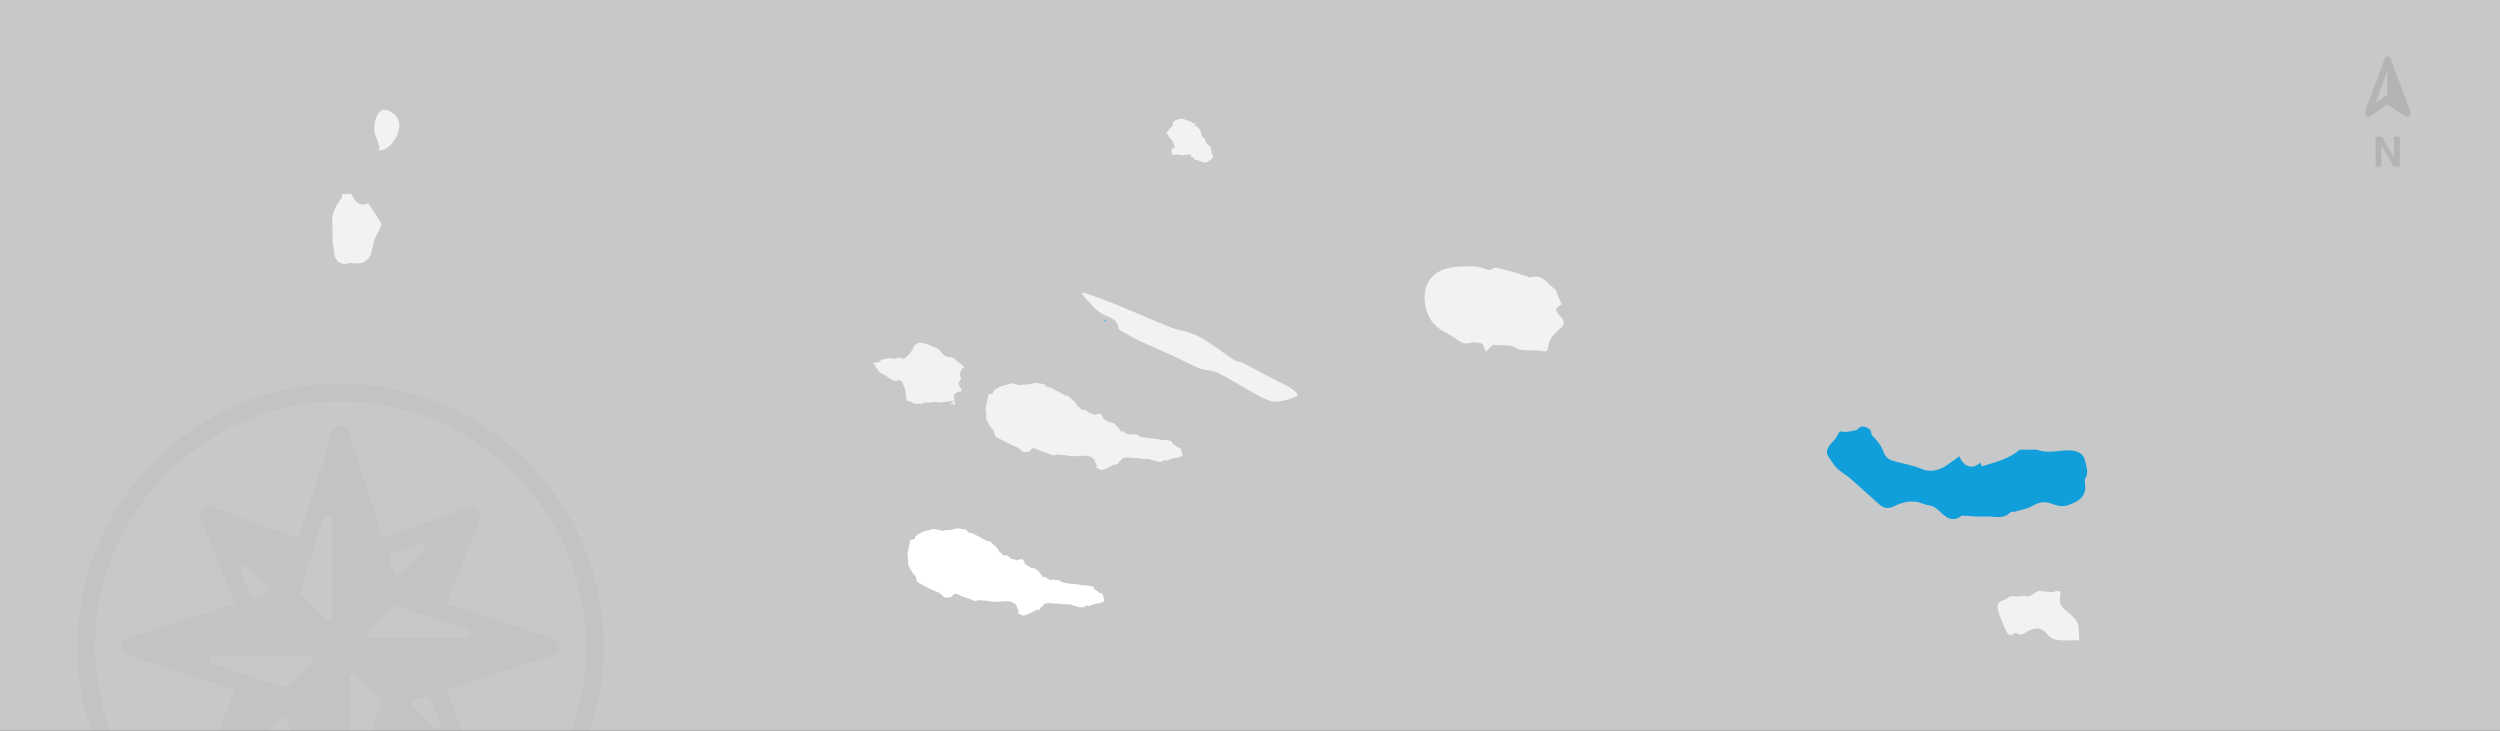 <?xml version="1.0" encoding="utf-8"?>
<!-- Generator: Adobe Illustrator 16.0.0, SVG Export Plug-In . SVG Version: 6.00 Build 0)  -->
<!DOCTYPE svg PUBLIC "-//W3C//DTD SVG 1.1//EN" "http://www.w3.org/Graphics/SVG/1.1/DTD/svg11.dtd">
<svg version="1.1" id="Layer_1" xmlns="http://www.w3.org/2000/svg" xmlns:xlink="http://www.w3.org/1999/xlink" x="0px" y="0px"
	 width="1300px" height="380px" viewBox="0 0 1300 380" enable-background="new 0 0 1300 380" xml:space="preserve">
<rect x="0" y="0" width="1300" height="380" fill="#333333" stroke="none"/>
<g>
	<rect x="-2724" y="-516" fill="#C7C8C9" width="1300" height="380"/>
	<g opacity="0.1">
		<path fill="#010101" d="M-1488.693-444.871h3.399l6.155,10.814v-10.814h3.021v15.51h-3.239l-6.316-11.004v11.004h-3.02V-444.871z"
			/>
	</g>
	<g opacity="0.1">
		<path fill="#010101" d="M-1470.73-458.381l-10.164-27.104c-0.418-1.116-1.438-1.567-2.274-1.009
			c-0.326,0.219-0.593,0.572-0.755,1.009l-10.164,27.104c-0.416,1.118-0.072,2.473,0.767,3.024c0.481,0.317,1.045,0.312,1.523-0.013
			l9.123-6.253l9.688,6.282c0.842,0.548,1.855,0.084,2.266-1.036c0.232-0.633,0.229-1.376-0.006-2.005L-1470.73-458.381
			L-1470.73-458.381z M-1488.74-462.522l6.255-16.71l-0.176,12.825h-0.031c-0.269-0.001-0.534,0.084-0.773,0.249L-1488.74-462.522z"
			/>
	</g>
	<path fill="#F3F2F3" d="M-2170.383-310.289c-0.156-0.572-0.267-0.658-0.861-0.751c-0.264-0.042-0.586-0.046-0.77-0.2
		c-0.821-0.691-1.728-1.208-2.727-1.608c-0.665-0.268-1.258-0.713-1.909-1.029c-0.557-0.272-1.15-0.669-1.728-0.669
		c-1.14,0.002-1.847-0.464-2.34-1.431c-0.074-0.143-0.305-0.257-0.482-0.286c-0.914-0.166-1.845-0.248-2.75-0.457
		c-1.091-0.254-2.112-0.242-3.194,0.139c-0.925,0.328-1.935,0.418-2.914,0.58c-0.344,0.056-0.794,0.146-1.041-0.016
		c-0.483-0.316-0.761-0.018-1.135,0.141c-0.333,0.144-0.737,0.322-1.064,0.259c-1.125-0.224-2.224-0.579-3.344-0.825
		c-0.799-0.172-1.605-0.482-2.42,0.08c-0.333,0.229-0.796,0.287-1.209,0.381c-0.738,0.174-1.521,0.219-2.215,0.492
		c-1.132,0.442-2.245,0.963-3.294,1.574c-0.834,0.485-1.754,0.988-1.845,2.158c-0.009,0.122-0.105,0.311-0.198,0.338
		c-0.665,0.195-1.338,0.352-2.159,0.561c-0.149,0.705-0.348,1.625-0.542,2.544c-0.125,0.593-0.258,1.187-0.371,1.784
		c-0.204,1.081-0.559,2.161-0.551,3.243c0.008,1.278,0.485,2.511,0.257,3.858c-0.177,1.044,0.318,2.076,0.87,3.004
		c0.203,0.344,0.384,0.701,0.591,1.04c0.394,0.646,0.763,1.312,1.21,1.919c0.351,0.479,0.91,0.832,1.181,1.343
		c0.288,0.54,0.307,1.216,0.508,1.809c0.163,0.477,0.305,1.081,0.665,1.351c0.789,0.58,1.703,0.997,2.577,1.457
		c1.333,0.708,2.669,1.406,4.018,2.079c0.868,0.433,1.738,0.878,2.649,1.196c1.489,0.52,2.786,1.271,3.828,2.485
		c0.302,0.349,0.796,0.657,1.244,0.726c0.662,0.105,1.36-0.01,2.043-0.045c0.977-0.047,1.693-0.438,2.169-1.363
		c0.152-0.294,0.768-0.562,1.113-0.503c0.768,0.128,1.512,0.448,2.247,0.736c0.965,0.382,1.896,0.872,2.876,1.207
		c1.452,0.495,2.955,0.821,4.296,1.632c0.329,0.199,0.89,0.217,1.268,0.091c0.884-0.296,1.757-0.392,2.671-0.271
		c0.428,0.054,0.861,0.118,1.292,0.114c1.312-0.008,2.567,0.178,3.863,0.486c1.396,0.332,2.923,0.138,4.392,0.105
		c1.225-0.025,2.451-0.249,3.67-0.197c0.981,0.043,1.996-0.033,2.945,0.537c0.935,0.566,1.984,0.908,2.313,2.134
		c0.149,0.552,0.392,1.098,0.688,1.589c0.419,0.691,0.451,1.316-0.059,1.902c0.567,0.782,1.927,0.242,2.155,1.352
		c0.3-0.057,0.556-0.107,0.813-0.145c0.223-0.031,0.469,0.013,0.671-0.064c0.928-0.352,1.854-0.716,2.764-1.111
		c1.374-0.594,2.481-1.805,4.166-1.686c0.487,0.034,0.887-0.301,1.074-0.805c0.346-0.934,1.646-1.065,1.814-2.155
		c0.008-0.053,0.154-0.083,0.236-0.12c1.307-0.622,2.678-0.532,4.056-0.371c0.688,0.08,1.375,0.182,2.062,0.215
		c0.443,0.021,0.898-0.145,1.334-0.095c0.712,0.081,1.408,0.31,2.118,0.399c1.688,0.213,3.429-0.274,5.087,0.442
		c0.62,0.269,1.312,0.355,1.963,0.56c0.95,0.301,1.861,0.752,2.913,0.552c0.337-0.062,0.693-0.01,1.216-0.01
		c0.023-0.025,0.18-0.192,0.322-0.366c0.615-0.738,0.77-0.756,1.641-0.313c0.191,0.097,0.498,0.145,0.679,0.058
		c0.84-0.395,1.663-0.826,2.599-0.959c0.045-0.004,0.082-0.043,0.125-0.053c0.303-0.096,0.603-0.222,0.91-0.272
		c0.625-0.103,1.281-0.075,1.875-0.261c0.743-0.231,1.436-0.623,2.345-1.033c-0.11-0.541-0.257-1.299-0.415-2.053
		c-0.047-0.215-0.147-0.417-0.182-0.631c-0.115-0.727-0.752-1.547-1.344-1.521c-0.691,0.031-1.002-0.414-1.396-0.815
		c-0.158-0.163-0.369-0.347-0.575-0.374c-0.523-0.072-1.478-0.905-1.476-1.422c0.003-0.531-0.321-0.789-0.739-0.819
		c-1.41-0.092-2.697-0.728-4.213-0.538c-1.297,0.162-2.676-0.428-4.03-0.602c-0.996-0.129-2.01-0.129-3.015-0.189
		c-0.189-0.011-0.455,0.031-0.559-0.074c-0.492-0.506-1.088-0.236-1.642-0.276c-0.209-0.015-0.422-0.032-0.621-0.083
		c-0.512-0.133-1.018-0.384-1.529-0.396c-0.491-0.012-0.728-0.191-0.966-0.566c-0.126-0.196-0.381-0.405-0.599-0.432
		c-1.16-0.141-2.332-0.229-3.498-0.326c-0.127-0.014-0.273-0.023-0.388,0.021c-0.647,0.264-1.213,0.203-1.735-0.305
		c-0.178-0.176-0.451-0.25-0.685-0.365c-0.195-0.097-0.512-0.137-0.57-0.283c-0.297-0.72-0.723-0.822-1.348-0.416
		c-0.099,0.062-0.259,0.03-0.42,0.043c-0.188-0.279-0.369-0.558-0.563-0.829c-0.475-0.662-0.91-1.354-1.443-1.961
		c-0.426-0.485-1.041-0.807-1.451-1.298c-0.607-0.73-1.466-0.49-2.2-0.716c-0.249-0.077-0.588-0.046-0.745-0.204
		c-0.575-0.577-1.241-0.936-1.991-1.252c-0.491-0.207-1.083-0.77-1.158-1.246c-0.133-0.844-0.578-1.359-1.187-1.777
		c-0.233-0.158-0.664-0.119-0.98-0.051c-0.605,0.128-1.183,0.414-1.792,0.488c-0.311,0.039-0.656-0.252-0.997-0.363
		c-0.28-0.094-0.569-0.16-0.861-0.211c-0.31-0.053-0.696,0.027-0.925-0.131c-0.695-0.477-1.321-1.053-1.995-1.561
		c-0.188-0.141-0.514-0.319-0.672-0.246c-0.637,0.286-1.192-0.035-1.75-0.187c-0.231-0.063-0.372-0.452-0.562-0.686
		c-0.134-0.166-0.253-0.37-0.43-0.473c-0.282-0.162-0.604-0.253-0.911-0.376c-0.127-0.514-0.347-0.965-0.646-1.354
		c-0.423-0.549-0.878-1.078-1.366-1.569c-0.553-0.55-1.178-1.028-1.744-1.565c-0.706-0.668-1.34-1.451-2.492-1.157
		C-2170.066-310.221-2170.235-310.275-2170.383-310.289z"/>
	<path fill="#F3F2F3" d="M-2268.709-324.974c0.335,0.288,0.708,0.47,0.855,0.765c0.7,1.402,1.865,2.253,3.224,2.911
		c0.481,0.233,0.962,0.482,1.408,0.775c0.953,0.631,1.882,1.294,2.824,1.941c0.598,0.412,1.224,0.713,1.991,0.595
		c0.121-0.018,0.271,0.151,0.414,0.238c1.047-0.951,2.788-0.549,3.357,0.914c0.781,2.015,1.844,3.969,1.638,6.262
		c-0.047,0.523,0.146,1.07,0.259,1.599c0.106,0.495,0.252,0.983,0.395,1.521c0.826-0.034,1.722,0.156,2.575,0.676
		c0.57,0.349,1.224,0.66,1.875,0.755c0.875,0.125,1.785,0.069,2.674,0.009c0.462-0.032,0.915-0.231,1.368-0.37
		c0.101-0.031,0.18-0.177,0.277-0.184c1.063-0.07,2.129-0.16,3.194-0.176c0.782-0.009,1.556,0.09,2.29-0.314
		c0.176-0.097,0.47,0,0.705,0.033c0.658,0.099,1.315,0.292,1.973,0.293c0.757,0.002,1.513-0.214,2.271-0.238
		c0.714-0.027,1.443,0.162,2.06-0.391c0.076-0.07,0.276-0.057,0.396-0.016c0.661,0.232,1.237,0.062,1.807-0.297
		c0.13-0.083,0.368,0.008,0.557,0.018c-0.09,0.199-0.14,0.434-0.279,0.587c-0.19,0.212-0.491,0.327-0.667,0.546
		c-0.395,0.498-0.34,0.613,0.181,0.773c0.124-0.194,0.235-0.365,0.347-0.538c0.15,0.14,0.322,0.259,0.444,0.421
		c0.141,0.188,0.237,0.406,0.354,0.617c0.875-0.637,0.885-1.131,0.124-1.709c-0.105-0.082-0.146-0.359-0.103-0.514
		c0.081-0.305,0.244-0.584,0.373-0.875c-0.08,0.015-0.157,0.028-0.237,0.043c-0.086-0.116-0.25-0.232-0.249-0.347
		c0.019-0.631,0.049-1.269,0.141-1.896c0.032-0.217,0.208-0.463,0.391-0.601c0.812-0.616,1.546-1.433,2.736-1.193
		c0.08,0.018,0.177-0.036,0.263-0.067c0.646-0.211,0.82-0.731,0.435-1.299c-0.367-0.541-0.808-1.047-1.079-1.631
		c-0.208-0.447,0.065-1.061-0.414-1.473c-0.053-0.047-0.013-0.283,0.056-0.375c0.325-0.443,0.7-0.85,1.006-1.303
		c0.15-0.223,0.312-0.554,0.252-0.78c-0.15-0.571-0.444-1.107-0.641-1.671c-0.066-0.19-0.071-0.445-0.003-0.634
		c0.238-0.644,0.664-1.249,0.752-1.903c0.115-0.842,0.48-1.166,1.456-1.059c-0.152-0.448-0.171-0.882-0.398-1.102
		c-0.509-0.493-1.125-0.879-1.691-1.314c-0.511-0.395-1.081-0.738-1.508-1.209c-0.858-0.947-1.735-1.836-3.071-2.032
		c-0.624-0.092-1.282-0.038-1.877-0.212c-0.651-0.191-1.325-0.475-1.846-0.895c-0.716-0.576-1.298-1.318-1.936-1.99
		c-0.325-0.338-0.646-0.681-0.969-1.02c0.032-0.02,0.062-0.037,0.094-0.059c-0.479-0.236-0.959-0.476-1.438-0.715
		c-0.157-0.077-0.309-0.169-0.472-0.23c-0.472-0.18-1.018-0.25-1.412-0.537c-0.841-0.611-1.759-0.961-2.764-1.154
		c-0.438-0.082-0.938-0.111-1.28-0.35c-0.876-0.605-1.895-0.283-2.814-0.549c-0.122-0.033-0.317,0.133-0.459,0.232
		c-0.496,0.347-0.974,0.716-1.476,1.053c-0.559,0.373-1.049,0.751-1.106,1.518c-0.027,0.365-0.199,0.764-0.422,1.057
		c-1.105,1.451-2.131,2.979-3.626,4.092c-0.832,0.619-1.303,0.613-2.181,0.237c-0.671-0.29-1.497-0.607-2.177-0.092
		c-0.65,0.495-1.244,0.521-1.989,0.329c-0.646-0.166-1.342-0.204-2.013-0.188c-0.741,0.016-1.493,0.096-2.214,0.264
		c-0.869,0.201-1.799,0.246-2.461,1.059c-0.336,0.412-0.812,0.898-1.52,0.627c-0.07-0.026-0.233,0.025-0.268,0.088
		c-0.291,0.529-0.611,0.494-1.027,0.129c-0.124-0.109-0.471-0.174-0.537-0.1c-0.14,0.16-0.209,0.418-0.217,0.641
		c-0.008,0.182,0.111,0.367,0.172,0.547C-2268.669-326.299-2268.64-326.244-2268.709-324.974z"/>
	<path fill="#F3F2F3" d="M-2099.93-432.406c0.188,0.143,0.354,0.326,0.562,0.414c0.443,0.188,0.908,0.332,1.367,0.481
		c0.164,0.056,0.348,0.141,0.506,0.111c0.514-0.091,1.021-0.214,1.522-0.357c0.159-0.046,0.405-0.179,0.415-0.29
		c0.061-0.68,0.492-0.561,0.961-0.573c0.255-0.006,0.736-0.36,0.713-0.476c-0.135-0.664,0.215-0.824,0.756-0.84
		c-0.022-0.327-0.121-0.628-0.049-0.881c0.122-0.411,0-0.553-0.382-0.689c-0.199-0.072-0.495-0.435-0.451-0.543
		c0.26-0.624-0.106-1.184-0.097-1.77c0.022-1.506-0.721-2.464-1.996-3.207c-0.675-0.393-1.144-1.105-1.147-1.998
		c-0.004-0.928-0.417-1.316-1.273-1.252c-0.38-1.006-0.77-2.003-1.132-3.01c-0.106-0.294-0.098-0.631-0.225-0.907
		c-0.15-0.325-0.361-0.641-0.606-0.903c-0.42-0.445-0.853-0.895-1.345-1.249c-0.352-0.255-0.813-0.358-1.225-0.528
		c0.013-0.07,0.022-0.141,0.035-0.211c0.25-0.116,0.5-0.232,0.979-0.458c-0.506-0.199-0.93-0.532-1.2-0.435
		c-0.458,0.162-0.681-0.002-0.96-0.252c-0.339-0.303-0.682-0.609-1.041-0.888c-0.1-0.075-0.273-0.075-0.412-0.087
		c-0.363-0.031-0.812,0.086-1.075-0.088c-1.384-0.91-2.816-1.289-4.419-0.688c-1.035,0.387-2.247,0.459-2.877,1.562
		c-0.138,0.241-0.264,0.617-0.174,0.84c0.196,0.484,0.082,0.82-0.25,1.151c-0.34,0.334-0.736,0.631-1,1.019
		c-0.703,1.033-1.879,1.752-2.105,3.187c0.275-0.03,0.532-0.058,0.791-0.086c0.113,0.229,0.38,0.521,0.314,0.673
		c-0.242,0.57,0.195,0.741,0.469,1.051c0.621,0.707,1.359,1.368,1.77,2.188c0.544,1.086,0.818,2.305,1.22,3.498
		c-0.482,0-1.084,0-1.697,0c0,1.128,0,2.186,0,3.281c0.937,0,1.824-0.031,2.711,0.01c0.735,0.034,1.546-0.273,2.174,0.396
		c0.041,0.043,0.166,0.025,0.246,0.01c0.467-0.076,0.928-0.191,1.396-0.238c0.981-0.094,1.969-0.163,2.952-0.225
		c0.354-0.021,0.633,0.156,0.5,0.531c-0.244,0.679,0.137,0.744,0.646,0.844c0.519,0.1,1.023,0.243,1.076,0.973
		c0.018,0.23,0.586,0.66,0.667,0.61c0.63-0.384,1.039-0.044,1.526,0.276C-2100.596-432.299-2100.24-432.406-2099.93-432.406z"/>
	<path fill="#F3F2F3" d="M-1932.619-335.533c-0.06,0.072-0.119,0.144-0.182,0.216c0.211,0.271,0.419,0.538,0.733,0.941
		c0.08-0.267,0.229-0.524,0.165-0.601C-1932.096-335.199-1932.373-335.352-1932.619-335.533z"/>
	<path fill="#F3F2F3" d="M-2148.914-349.174c0.009-0.074,0.019-0.148,0.027-0.225c-0.227-0.055-0.537-0.222-0.657-0.135
		c-0.153,0.113-0.153,0.436-0.218,0.668c0.059,0.029,0.117,0.061,0.175,0.092C-2149.362-348.908-2149.137-349.041-2148.914-349.174z
		"/>
	<path fill="#F3F2F3" d="M-1705.111-278.762c-2.436,1.721-4.751,3.495-7.194,5.11c-3.722,2.464-8.525,3.173-11.967,1.677
		c-4.898-2.123-9.881-2.885-14.866-4.21c-2.222-0.583-4.412-1.861-5.453-4.825c-1.003-2.963-3.09-5.792-5.364-7.984
		c-1.979-1.924-0.139-2.857-2.604-4.307c-2.031-1.188-3.847-1.418-5.557,0.621c-0.524,0.631-6.414,1.482-6.921,1.303
		c-2.709-1.059-3.063,0.93-3.921,2.584c-0.533,1.025-1.493,1.82-2.282,2.705c-2.154,2.373-4.067,4.781-1.605,8.082
		c1.348,1.816,2.408,3.918,4.022,5.444c2.202,2.074,4.931,3.586,7.219,5.588c4.95,4.286,9.738,8.743,14.631,13.098
		c2.207,1.995,4.662,2.687,7.565,1.268c4.937-2.431,9.859-3.779,15.437-1.398c2.004,0.862,4.354,0.565,6.486,2.126
		c3.908,2.874,7.259,8.73,13.539,4.066c0.149-0.113,0.433-0.069,0.646-0.057c3.807,0.181,7.648,0.694,11.436,0.453
		c4.433-0.285,9.312,1.824,13.243-2.144c0.479-0.497,1.708-0.173,2.544-0.423c3.074-0.936,6.451-1.431,9.129-3.041
		c3.062-1.855,6.158-2.32,9.127-1.274c3.43,1.208,6.037,2.276,10.096,0.694c6.19-2.428,8.95-5.29,7.827-11.835
		c-0.083-0.507-0.136-1.213,0.146-1.597c2.135-3.051,0.662-6.071,0.048-9.147c-0.731-3.639-3.425-5.11-6.589-5.5
		c-6.055-0.753-12.228,1.94-18.277-0.396c-0.193-0.076-0.434-0.099-0.648-0.104c-2.721,0-5.43,0-8.496,0
		c-5.385,4.718-12.619,6.555-19.74,8.641c-0.377-0.75-0.662-1.316-0.965-1.935C-1697.896-271.619-1703.092-273.199-1705.111-278.762
		z"/>
	<path fill="#F3F2F3" d="M-1642.737-183.084c-0.382-3.451,0.104-7.069-1.311-9.655c-1.583-2.923-4.96-4.832-7.393-7.333
		c-0.739-0.746-1.167-1.938-1.399-3c-0.206-0.899,0.016-1.908,0.166-2.858c0.454-2.948-0.796-3.154-3.246-2.34
		c-1.209,0.394-2.701,0.021-4.046-0.059c-1.126-0.081-2.243-0.356-3.383-0.356c-2.936-0.032-4.678,4.479-8.265,2.229
		c-0.043-0.039-0.297,0.378-0.441,0.401c-0.949,0.11-1.895,0.222-2.838,0.223c-1.158,0.013-2.441-0.406-3.501-0.065
		c-1.531,0.506-2.806,1.85-4.352,2.245c-3.021,0.769-2.657,3.364-2.251,4.968c0.887,3.578,2.484,6.99,3.983,10.389
		c0.853,1.959,2.178,3.52,4.563,1.594c0.225-0.183,0.758-0.389,0.871-0.281c2.822,2.441,4.932-0.5,6.986-1.288
		c4.367-1.689,6.5-1.284,9.479,2.483c1.092,1.374,3.293,2.379,5.098,2.594C-1650.654-182.775-1647.212-183.084-1642.737-183.084z"/>
	<path fill="#FFFFFF" d="M-2211.028-234.602c0.149,0.012,0.317,0.068,0.462,0.031c1.153-0.293,1.787,0.49,2.492,1.155
		c0.566,0.54,1.19,1.018,1.744,1.567c0.489,0.489,0.943,1.021,1.366,1.57c0.3,0.388,0.521,0.838,0.647,1.353
		c0.308,0.124,0.63,0.216,0.912,0.377c0.176,0.101,0.295,0.306,0.429,0.474c0.19,0.233,0.33,0.621,0.562,0.682
		c0.558,0.152,1.114,0.475,1.75,0.188c0.159-0.072,0.483,0.107,0.673,0.248c0.674,0.508,1.299,1.084,1.994,1.561
		c0.229,0.156,0.614,0.076,0.925,0.129c0.292,0.053,0.582,0.119,0.861,0.211c0.34,0.114,0.686,0.403,0.998,0.365
		c0.606-0.075,1.187-0.361,1.792-0.488c0.314-0.068,0.745-0.107,0.979,0.051c0.609,0.415,1.055,0.932,1.188,1.775
		c0.075,0.477,0.667,1.039,1.158,1.248c0.75,0.316,1.416,0.674,1.991,1.252c0.156,0.157,0.497,0.127,0.745,0.203
		c0.734,0.224,1.591-0.014,2.199,0.716c0.411,0.492,1.027,0.813,1.451,1.298c0.535,0.607,0.97,1.301,1.444,1.959
		c0.195,0.273,0.377,0.552,0.565,0.83c0.16-0.012,0.32,0.021,0.418-0.041c0.625-0.405,1.051-0.305,1.347,0.416
		c0.06,0.147,0.375,0.188,0.571,0.281c0.232,0.115,0.507,0.19,0.684,0.365c0.522,0.508,1.087,0.569,1.734,0.306
		c0.116-0.044,0.261-0.033,0.389-0.022c1.167,0.1,2.336,0.186,3.498,0.328c0.217,0.027,0.473,0.236,0.598,0.432
		c0.238,0.375,0.475,0.555,0.968,0.565c0.511,0.013,1.015,0.266,1.527,0.396c0.201,0.051,0.413,0.067,0.622,0.083
		c0.553,0.039,1.147-0.229,1.64,0.278c0.104,0.104,0.368,0.063,0.558,0.073c1.005,0.061,2.02,0.059,3.017,0.187
		c1.354,0.175,2.732,0.765,4.029,0.603c1.518-0.189,2.803,0.447,4.212,0.54c0.418,0.028,0.744,0.286,0.74,0.818
		c-0.002,0.517,0.952,1.349,1.476,1.424c0.207,0.027,0.417,0.21,0.576,0.372c0.393,0.401,0.705,0.848,1.396,0.814
		c0.591-0.025,1.228,0.797,1.342,1.521c0.034,0.215,0.135,0.418,0.181,0.631c0.16,0.756,0.307,1.514,0.417,2.055
		c-0.91,0.409-1.603,0.802-2.345,1.032c-0.594,0.186-1.251,0.158-1.875,0.262c-0.309,0.048-0.606,0.175-0.911,0.271
		c-0.042,0.013-0.08,0.049-0.124,0.055c-0.936,0.134-1.76,0.562-2.6,0.959c-0.181,0.086-0.486,0.038-0.679-0.057
		c-0.871-0.445-1.025-0.426-1.64,0.312c-0.144,0.175-0.3,0.341-0.322,0.366c-0.522,0-0.88-0.053-1.215,0.01
		c-1.052,0.201-1.964-0.251-2.914-0.552c-0.65-0.204-1.344-0.291-1.964-0.558c-1.657-0.718-3.397-0.23-5.085-0.445
		c-0.711-0.088-1.407-0.318-2.119-0.398c-0.435-0.048-0.89,0.117-1.333,0.095c-0.689-0.032-1.376-0.135-2.063-0.214
		c-1.378-0.16-2.749-0.253-4.056,0.368c-0.082,0.04-0.229,0.07-0.236,0.122c-0.168,1.091-1.468,1.223-1.814,2.155
		c-0.188,0.505-0.587,0.839-1.075,0.804c-1.684-0.119-2.792,1.094-4.165,1.688c-0.911,0.396-1.835,0.758-2.764,1.109
		c-0.203,0.08-0.449,0.035-0.672,0.065c-0.258,0.037-0.514,0.09-0.813,0.144c-0.228-1.108-1.587-0.57-2.153-1.352
		c0.508-0.585,0.477-1.21,0.058-1.901c-0.296-0.491-0.54-1.036-0.688-1.589c-0.33-1.226-1.379-1.568-2.314-2.133
		c-0.949-0.572-1.963-0.494-2.945-0.539c-1.219-0.051-2.446,0.172-3.67,0.2c-1.469,0.031-2.997,0.226-4.393-0.107
		c-1.296-0.308-2.551-0.492-3.863-0.485c-0.431,0.002-0.865-0.06-1.293-0.115c-0.914-0.118-1.788-0.023-2.67,0.273
		c-0.379,0.124-0.94,0.105-1.269-0.093c-1.341-0.81-2.844-1.136-4.296-1.632c-0.981-0.334-1.911-0.823-2.876-1.207
		c-0.735-0.289-1.478-0.608-2.246-0.734c-0.347-0.061-0.961,0.209-1.113,0.502c-0.477,0.925-1.193,1.314-2.169,1.362
		c-0.682,0.037-1.381,0.149-2.043,0.045c-0.446-0.069-0.939-0.377-1.243-0.727c-1.042-1.212-2.339-1.964-3.829-2.485
		c-0.91-0.318-1.78-0.764-2.648-1.193c-1.35-0.675-2.686-1.373-4.018-2.08c-0.874-0.459-1.789-0.879-2.577-1.46
		c-0.36-0.267-0.502-0.871-0.665-1.349c-0.202-0.594-0.221-1.268-0.507-1.809c-0.271-0.512-0.83-0.861-1.182-1.342
		c-0.447-0.607-0.816-1.271-1.21-1.92c-0.208-0.339-0.389-0.697-0.592-1.039c-0.551-0.93-1.045-1.961-0.869-3.006
		c0.229-1.348-0.25-2.58-0.258-3.857c-0.008-1.082,0.346-2.164,0.551-3.244c0.113-0.596,0.245-1.189,0.371-1.783
		c0.195-0.918,0.393-1.839,0.542-2.543c0.82-0.209,1.493-0.367,2.158-0.561c0.094-0.028,0.189-0.219,0.199-0.339
		c0.091-1.171,1.011-1.673,1.845-2.158c1.049-0.61,2.162-1.132,3.294-1.575c0.695-0.271,1.477-0.318,2.215-0.49
		c0.413-0.096,0.875-0.151,1.208-0.383c0.814-0.56,1.621-0.252,2.42-0.078c1.121,0.244,2.22,0.601,3.345,0.822
		c0.328,0.067,0.729-0.113,1.064-0.257c0.373-0.159,0.65-0.457,1.134-0.14c0.248,0.16,0.697,0.072,1.041,0.015
		c0.979-0.161,1.99-0.253,2.914-0.581c1.082-0.379,2.104-0.391,3.195-0.137c0.904,0.207,1.835,0.291,2.75,0.455
		c0.175,0.031,0.407,0.146,0.481,0.288c0.493,0.967,1.2,1.433,2.339,1.431c0.577,0,1.171,0.396,1.729,0.668
		c0.65,0.316,1.244,0.764,1.909,1.029c0.998,0.4,1.904,0.915,2.726,1.609c0.183,0.154,0.506,0.158,0.769,0.201
		C-2211.293-235.259-2211.184-235.174-2211.028-234.602z"/>
	<path fill="#109FDA" d="M-2148.914-349.174c-0.223,0.133-0.448,0.266-0.672,0.4c-0.06-0.031-0.117-0.062-0.175-0.092
		c0.064-0.232,0.064-0.555,0.218-0.668c0.121-0.087,0.432,0.08,0.657,0.135C-2148.896-349.322-2148.905-349.248-2148.914-349.174z"
		/>
	<path fill="#109FDA" d="M-2049.264-310.194c-0.115-0.499-0.229-0.991-0.331-1.495c-1.19-0.935-2.243-2.048-3.554-2.75
		c-4.242-2.305-8.593-4.424-12.899-6.67c-3.81-1.996-7.563-4.123-11.413-6.049c-1.418-0.703-3.246-0.676-4.551-1.523
		c-5.193-3.395-10.185-7.094-15.371-10.488c-2.107-1.381-4.432-2.543-6.806-3.374c-3.515-1.229-7.262-1.831-10.753-3.135
		c-5.166-1.92-10.189-4.247-15.27-6.365c-6.003-2.503-11.982-5.048-18.026-7.421c-4.19-1.641-8.486-3.013-12.711-4.504
		c-0.125,0.324-0.25,0.654-0.381,0.979c0.888,1.017,1.754,2.068,2.677,3.053c3.122,3.43,6.094,6.972,10.798,8.555
		c2.728,0.931,5.114,2.645,5.483,6.003c0.041,0.415,0.496,0.929,0.906,1.161c3.451,1.912,6.822,3.937,10.377,5.619
		c5.308,2.514,10.781,4.753,16.129,7.178c2.74,1.234,5.354,2.645,8.059,3.902c2.529,1.193,5.035,2.52,7.695,3.384
		c2.807,0.888,6.048,0.728,8.594,2.038c6.658,3.389,12.992,7.412,19.553,11.021c2.783,1.532,5.705,3.198,8.748,3.81
		c2.481,0.49,5.289-0.35,7.893-0.91C-2052.629-308.562-2050.979-309.5-2049.264-310.194z"/>
	<path fill="#F3F2F3" d="M-2546.087-414.953c-0.154,0.746-0.045,1.708-0.484,2.266c-2.825,3.67-4.995,7.505-4.659,12.402
		c0.232,3.62,0.085,7.266,0.272,10.898c0.104,1.617,0.9,3.246,0.843,4.841c-0.137,3.856,3.343,6.7,6.915,5.519
		c0.922-0.307,2.039-0.279,3.007-0.1c4.374,0.748,7.831-1.078,9.164-5.189c0.797-2.377,1.031-4.934,1.891-7.279
		c0.877-2.404,2.335-4.583,3.298-6.955c0.279-0.646-0.108-1.785-0.541-2.475c-1.925-3.027-3.992-5.963-6.139-9.141
		c-4.01,1.303-6.1,0.26-9.01-5.199C-2543.057-415.224-2544.516-415.102-2546.087-414.953z"/>
	<path fill="#F3F2F3" d="M-2526.467-438.949c-0.269,0.275-0.536,0.549-0.797,0.826c0.558,0.092,1.139,0.354,1.652,0.244
		c5.53-1.182,10.508-9.511,9.027-15.02c-1.099-4.061-6.578-7.268-9.346-5.471c-2.967,1.922-4.42,9.409-2.78,12.787
		C-2527.692-443.511-2527.202-441.17-2526.467-438.949z"/>
	<g>
		<g>
			<defs>
				<rect id="SVGID_1_" x="-2714.411" y="-331.728" width="365.411" height="195.728"/>
			</defs>
			<clipPath id="SVGID_2_">
				<use xlink:href="#SVGID_1_"  overflow="visible"/>
			</clipPath>
			<g opacity="0.03" clip-path="url(#SVGID_2_)">
				<g>
					<g>
						<path fill="#010101" d="M-2436.061-184.007l-55.956-17.967l17.757-44.396c0.666-1.668,0.293-3.574-0.957-4.866
							c-1.254-1.29-3.146-1.729-4.834-1.111l-44.921,16.333l-17.578-55.235c-0.602-1.891-2.358-3.178-4.346-3.178
							c-1.988,0-3.744,1.285-4.345,3.178l-17.575,55.23l-44.921-16.333c-1.691-0.615-3.584-0.179-4.833,1.113
							c-1.249,1.29-1.623,3.195-0.958,4.865l17.757,44.396l-55.955,17.966c-1.889,0.611-3.17,2.363-3.17,4.346
							s1.281,3.734,3.164,4.341l55.957,17.967l-17.757,44.396c-0.676,1.696-0.278,3.63,1.012,4.92
							c0.87,0.87,2.038,1.336,3.224,1.336c0.57,0,1.145-0.104,1.696-0.325l44.396-17.756l17.967,55.956
							c0.606,1.883,2.357,3.165,4.342,3.165c1.983,0,3.734-1.282,4.342-3.165l17.965-55.956l44.396,17.756
							c0.552,0.221,1.127,0.325,1.696,0.325c1.187,0,2.354-0.466,3.224-1.336c1.291-1.29,1.688-3.224,1.013-4.92l-17.757-44.396
							l55.956-17.967c1.883-0.606,3.164-2.358,3.164-4.341C-2432.896-181.648-2434.177-183.4-2436.061-184.007z M-2594.957-221.277
							l10.313,10.315c1.209,1.209,0.712,3.261-0.916,3.785l-5.48,1.76c-1.14,0.366-2.371-0.214-2.814-1.321l-4.829-12.075
							C-2599.604-221.121-2596.709-223.032-2594.957-221.277z M-2573.968-132.711l-12.074,4.829
							c-2.309,0.925-4.219-1.97-2.463-3.726l10.314-10.314c1.208-1.21,3.26-0.712,3.785,0.916l1.76,5.48
							C-2572.281-134.385-2572.86-133.154-2573.968-132.711z M-2561.798-171.212l-11.97,11.971
							c-0.606,0.605-1.495,0.821-2.308,0.562l-37.282-11.971c-2.477-0.799-1.906-4.455,0.697-4.455h49.253
							C-2561.379-175.106-2560.36-172.648-2561.798-171.212z M-2551.455-196.178c0,2.028-2.457,3.047-3.895,1.61l-11.979-11.979
							c-0.602-0.602-0.821-1.491-0.562-2.304l11.979-37.652c0.793-2.479,4.455-1.909,4.455,0.694v49.631H-2551.455z
							 M-2520.151-228.061l14.237-5.177c2.293-0.838,4.117,2.025,2.394,3.749l-12.052,12.052c-1.208,1.208-3.265,0.708-3.785-0.921
							l-2.188-6.872C-2521.916-226.396-2521.301-227.647-2520.151-228.061z M-2525.91-150.491l-11.971,37.283
							c-0.798,2.481-4.455,1.91-4.455-0.693v-49.253c0-2.028,2.458-3.052,3.894-1.615l11.971,11.97
							C-2525.864-152.192-2525.65-151.303-2525.91-150.491z M-2498.837-138.055l-10.314-10.315
							c-1.209-1.209-0.712-3.261,0.916-3.785l5.48-1.76c1.141-0.366,2.371,0.214,2.814,1.321l4.828,12.075
							C-2494.187-138.211-2497.082-136.3-2498.837-138.055z M-2481.131-184.226h-49.253c-2.029,0-3.046-2.458-1.609-3.895
							l11.97-11.97c0.606-0.606,1.496-0.82,2.308-0.561l37.283,11.971C-2477.957-187.883-2478.527-184.226-2481.131-184.226z"/>
					</g>
				</g>
				<g>
					<g>
						<path fill="#010101" d="M-2546.896-316.466c-75.431,0-136.8,61.368-136.8,136.8s61.369,136.8,136.8,136.8
							c75.432,0,136.8-61.368,136.8-136.8S-2471.464-316.466-2546.896-316.466z M-2546.896-51.985
							c-70.402,0-127.68-57.279-127.68-127.681s57.277-127.681,127.68-127.681c70.401,0,127.68,57.279,127.68,127.681
							S-2476.494-51.985-2546.896-51.985z"/>
					</g>
				</g>
			</g>
		</g>
	</g>
	<path fill="#F3F2F3" d="M-1911.972-357.688c-0.923-2.273-1.709-4.186-2.513-6.092c-0.262-0.629-0.414-1.463-0.922-1.809
		c-3.878-2.733-6.482-8.195-12.719-6.127c-0.5,0.179-1.229-0.479-1.891-0.662c-3.621-1.084-7.227-2.227-10.9-3.172
		c-2.204-0.568-5.275-1.891-6.521-0.945c-2.062,1.533-3.115,0.821-4.841,0.16c-1.772-0.655-3.737-1.117-5.604-1.145
		c-3.611-0.062-7.221-0.043-10.763,0.475c-9.745,1.413-15.288,7.612-14.456,17.648c0.574,6.912,3.674,12.397,9.984,15.81
		c2.044,1.11,4.048,2.267,5.98,3.565c2.203,1.492,4.088,3.258,7.256,2.295c1.855-0.563,4.105-0.154,6.122,0.193
		c0.626,0.103,1.104,1.367,1.531,2.176c0.349,0.662,0.508,1.418,0.747,2.136c0.633-0.541,1.259-1.093,1.907-1.63
		c0.758-0.648,1.624-1.94,2.261-1.833c4.043,0.641,8.4-0.834,12.223,1.907c1.161,0.838,3.098,0.752,4.699,0.861
		c2.705,0.193,5.547-0.248,8.116,0.424c2.083,0.545,3.114,0.1,3.27-1.654c0.381-4.705,3.297-7.615,6.625-10.371
		c2.128-1.777,2.004-3.782,0.078-5.713C-1915.806-354.715-1915.73-355.353-1911.972-357.688z"/>
</g>
<g>
	<rect fill="#C7C8C9" width="1300" height="380"/>
	<g opacity="0.1">
		<path fill="#010101" d="M1235.307,71.129h3.399l6.155,10.814V71.129h3.021v15.51h-3.239l-6.315-11.004v11.004h-3.021V71.129z"/>
	</g>
	<g opacity="0.1">
		<path fill="#010101" d="M1253.27,57.619l-10.164-27.104c-0.418-1.115-1.438-1.566-2.273-1.009
			c-0.326,0.219-0.593,0.572-0.755,1.009l-10.164,27.104c-0.416,1.118-0.072,2.473,0.767,3.023c0.481,0.317,1.045,0.312,1.523-0.013
			l9.123-6.253l9.688,6.282c0.842,0.548,1.855,0.084,2.267-1.036c0.231-0.633,0.229-1.376-0.007-2.005L1253.27,57.619
			L1253.27,57.619z M1235.26,53.479l6.256-16.711l-0.177,12.825h-0.03c-0.27-0.001-0.535,0.084-0.773,0.249L1235.26,53.479z"/>
	</g>
	<path fill="#F3F2F3" d="M553.617,205.711c-0.156-0.572-0.267-0.658-0.861-0.751c-0.264-0.042-0.586-0.046-0.77-0.2
		c-0.821-0.69-1.728-1.208-2.727-1.607c-0.665-0.269-1.258-0.713-1.909-1.029c-0.557-0.271-1.15-0.669-1.728-0.669
		c-1.14,0.002-1.847-0.464-2.34-1.431c-0.074-0.144-0.305-0.258-0.482-0.286c-0.914-0.166-1.845-0.248-2.75-0.457
		c-1.091-0.254-2.112-0.242-3.194,0.139c-0.925,0.328-1.935,0.418-2.914,0.58c-0.344,0.056-0.794,0.146-1.041-0.016
		c-0.483-0.316-0.761-0.019-1.135,0.141c-0.333,0.144-0.737,0.322-1.064,0.259c-1.125-0.224-2.224-0.579-3.344-0.824
		c-0.799-0.173-1.605-0.482-2.42,0.079c-0.333,0.229-0.796,0.287-1.209,0.382c-0.738,0.174-1.521,0.219-2.215,0.491
		c-1.132,0.442-2.245,0.963-3.294,1.574c-0.834,0.485-1.754,0.988-1.845,2.158c-0.009,0.122-0.105,0.311-0.198,0.338
		c-0.665,0.194-1.338,0.352-2.159,0.561c-0.149,0.705-0.348,1.625-0.542,2.544c-0.125,0.594-0.258,1.188-0.371,1.784
		c-0.204,1.081-0.559,2.161-0.551,3.243c0.008,1.278,0.485,2.511,0.257,3.858c-0.177,1.044,0.318,2.076,0.87,3.004
		c0.203,0.344,0.384,0.701,0.591,1.04c0.394,0.646,0.763,1.312,1.21,1.919c0.351,0.479,0.91,0.832,1.181,1.343
		c0.288,0.54,0.307,1.216,0.508,1.809c0.163,0.478,0.305,1.082,0.665,1.352c0.789,0.58,1.703,0.997,2.577,1.457
		c1.333,0.708,2.669,1.406,4.018,2.079c0.868,0.433,1.738,0.878,2.649,1.196c1.489,0.52,2.786,1.271,3.828,2.484
		c0.302,0.35,0.796,0.657,1.244,0.727c0.662,0.104,1.36-0.011,2.043-0.046c0.977-0.047,1.693-0.438,2.169-1.362
		c0.152-0.294,0.768-0.562,1.113-0.504c0.768,0.129,1.512,0.448,2.247,0.736c0.965,0.382,1.896,0.872,2.876,1.207
		c1.452,0.495,2.955,0.821,4.296,1.632c0.329,0.199,0.89,0.218,1.268,0.091c0.884-0.296,1.757-0.392,2.671-0.271
		c0.428,0.054,0.861,0.118,1.292,0.114c1.312-0.009,2.567,0.178,3.863,0.485c1.396,0.332,2.923,0.138,4.392,0.105
		c1.225-0.025,2.451-0.249,3.67-0.197c0.981,0.043,1.996-0.033,2.945,0.537c0.935,0.565,1.984,0.908,2.313,2.134
		c0.149,0.552,0.392,1.098,0.688,1.589c0.419,0.691,0.451,1.316-0.059,1.902c0.567,0.782,1.927,0.242,2.155,1.352
		c0.3-0.057,0.556-0.106,0.813-0.145c0.223-0.031,0.469,0.013,0.671-0.064c0.928-0.352,1.854-0.716,2.764-1.11
		c1.374-0.594,2.481-1.806,4.166-1.687c0.487,0.034,0.887-0.301,1.074-0.805c0.346-0.935,1.646-1.065,1.814-2.155
		c0.008-0.053,0.154-0.083,0.236-0.12c1.307-0.622,2.678-0.532,4.056-0.371c0.688,0.08,1.375,0.183,2.062,0.216
		c0.443,0.021,0.898-0.146,1.334-0.096c0.712,0.081,1.408,0.311,2.118,0.399c1.688,0.213,3.429-0.274,5.087,0.442
		c0.62,0.269,1.312,0.355,1.963,0.56c0.95,0.301,1.861,0.752,2.913,0.552c0.337-0.062,0.693-0.01,1.216-0.01
		c0.023-0.025,0.18-0.192,0.322-0.366c0.615-0.737,0.77-0.756,1.641-0.312c0.191,0.097,0.498,0.145,0.68,0.058
		c0.84-0.395,1.663-0.826,2.599-0.959c0.045-0.004,0.082-0.043,0.125-0.053c0.304-0.096,0.603-0.223,0.91-0.272
		c0.625-0.103,1.281-0.074,1.875-0.261c0.743-0.23,1.437-0.623,2.345-1.033c-0.109-0.541-0.257-1.299-0.415-2.053
		c-0.047-0.215-0.147-0.417-0.182-0.631c-0.115-0.727-0.752-1.547-1.344-1.521c-0.691,0.031-1.002-0.413-1.396-0.814
		c-0.157-0.163-0.368-0.347-0.575-0.374c-0.522-0.072-1.478-0.905-1.476-1.422c0.003-0.531-0.321-0.789-0.739-0.819
		c-1.41-0.092-2.697-0.728-4.213-0.538c-1.297,0.162-2.676-0.428-4.029-0.602c-0.996-0.129-2.011-0.129-3.016-0.189
		c-0.189-0.011-0.455,0.031-0.559-0.073c-0.492-0.506-1.088-0.236-1.642-0.276c-0.209-0.015-0.422-0.032-0.621-0.083
		c-0.512-0.133-1.018-0.384-1.528-0.396c-0.491-0.012-0.729-0.19-0.967-0.565c-0.126-0.196-0.381-0.405-0.599-0.433
		c-1.16-0.141-2.332-0.229-3.498-0.325c-0.127-0.015-0.273-0.023-0.388,0.021c-0.647,0.264-1.213,0.203-1.735-0.305
		c-0.178-0.176-0.451-0.25-0.685-0.365c-0.195-0.097-0.512-0.137-0.57-0.283c-0.297-0.72-0.723-0.822-1.348-0.416
		c-0.099,0.062-0.259,0.03-0.42,0.043c-0.188-0.279-0.369-0.558-0.563-0.829c-0.475-0.661-0.91-1.354-1.443-1.961
		c-0.426-0.484-1.041-0.807-1.451-1.298c-0.607-0.729-1.466-0.49-2.2-0.716c-0.249-0.077-0.588-0.046-0.745-0.204
		c-0.575-0.577-1.241-0.936-1.991-1.252c-0.491-0.207-1.083-0.77-1.158-1.246c-0.133-0.844-0.578-1.358-1.187-1.776
		c-0.233-0.158-0.664-0.119-0.98-0.052c-0.605,0.129-1.183,0.414-1.792,0.488c-0.311,0.039-0.656-0.252-0.997-0.363
		c-0.28-0.094-0.569-0.16-0.861-0.211c-0.31-0.053-0.696,0.027-0.925-0.131c-0.695-0.477-1.321-1.053-1.995-1.561
		c-0.188-0.142-0.514-0.319-0.672-0.246c-0.637,0.286-1.192-0.035-1.75-0.188c-0.231-0.062-0.372-0.452-0.562-0.686
		c-0.134-0.166-0.253-0.37-0.43-0.474c-0.282-0.161-0.604-0.253-0.911-0.376c-0.127-0.514-0.347-0.965-0.646-1.354
		c-0.423-0.549-0.878-1.078-1.366-1.569c-0.553-0.55-1.178-1.027-1.744-1.564c-0.706-0.668-1.34-1.451-2.492-1.157
		C553.934,205.779,553.765,205.725,553.617,205.711z"/>
	<path fill="#F3F2F3" d="M455.291,191.026c0.335,0.288,0.708,0.47,0.855,0.765c0.7,1.402,1.865,2.253,3.224,2.911
		c0.481,0.233,0.962,0.481,1.408,0.774c0.953,0.632,1.882,1.295,2.824,1.941c0.598,0.412,1.224,0.713,1.991,0.595
		c0.121-0.018,0.271,0.151,0.414,0.238c1.047-0.951,2.788-0.549,3.357,0.914c0.781,2.015,1.844,3.969,1.638,6.262
		c-0.047,0.523,0.146,1.07,0.259,1.6c0.106,0.495,0.252,0.982,0.395,1.521c0.826-0.034,1.722,0.156,2.575,0.676
		c0.57,0.35,1.224,0.66,1.875,0.756c0.875,0.125,1.785,0.068,2.674,0.009c0.462-0.032,0.915-0.231,1.368-0.37
		c0.101-0.031,0.18-0.177,0.277-0.184c1.063-0.07,2.129-0.16,3.194-0.177c0.782-0.009,1.556,0.09,2.29-0.313
		c0.176-0.098,0.47,0,0.705,0.033c0.658,0.099,1.315,0.291,1.973,0.293c0.757,0.002,1.513-0.215,2.271-0.238
		c0.714-0.027,1.443,0.162,2.06-0.392c0.076-0.069,0.276-0.057,0.396-0.016c0.661,0.232,1.237,0.062,1.807-0.297
		c0.13-0.083,0.368,0.008,0.557,0.018c-0.09,0.199-0.14,0.435-0.279,0.587c-0.19,0.213-0.491,0.327-0.667,0.547
		c-0.395,0.498-0.34,0.612,0.181,0.772c0.124-0.194,0.235-0.365,0.347-0.538c0.15,0.141,0.322,0.259,0.444,0.421
		c0.141,0.188,0.237,0.406,0.354,0.617c0.875-0.637,0.885-1.131,0.124-1.709c-0.105-0.082-0.146-0.359-0.103-0.514
		c0.081-0.306,0.244-0.584,0.373-0.875c-0.08,0.015-0.157,0.027-0.237,0.043c-0.086-0.116-0.25-0.232-0.249-0.348
		c0.019-0.631,0.049-1.269,0.141-1.896c0.032-0.217,0.208-0.463,0.391-0.602c0.812-0.615,1.546-1.433,2.736-1.192
		c0.08,0.018,0.177-0.036,0.263-0.067c0.646-0.211,0.82-0.732,0.435-1.299c-0.367-0.541-0.808-1.047-1.079-1.631
		c-0.208-0.447,0.065-1.062-0.414-1.473c-0.053-0.048-0.013-0.283,0.056-0.375c0.325-0.443,0.7-0.851,1.006-1.304
		c0.15-0.223,0.312-0.554,0.252-0.78c-0.15-0.57-0.444-1.106-0.641-1.671c-0.066-0.189-0.071-0.444-0.003-0.634
		c0.238-0.644,0.664-1.249,0.752-1.902c0.115-0.843,0.48-1.166,1.456-1.06c-0.152-0.448-0.171-0.882-0.398-1.102
		c-0.509-0.493-1.125-0.88-1.691-1.314c-0.511-0.395-1.081-0.738-1.508-1.209c-0.858-0.947-1.735-1.836-3.071-2.032
		c-0.624-0.092-1.282-0.037-1.877-0.212c-0.651-0.19-1.325-0.475-1.846-0.895c-0.716-0.576-1.298-1.318-1.936-1.99
		c-0.325-0.338-0.646-0.681-0.969-1.021c0.032-0.02,0.062-0.036,0.094-0.059c-0.479-0.236-0.959-0.476-1.438-0.715
		c-0.157-0.077-0.309-0.169-0.472-0.23c-0.472-0.18-1.018-0.25-1.412-0.536c-0.841-0.611-1.759-0.962-2.764-1.154
		c-0.438-0.082-0.938-0.111-1.28-0.351c-0.876-0.604-1.895-0.282-2.814-0.549c-0.122-0.032-0.317,0.134-0.459,0.232
		c-0.496,0.347-0.974,0.716-1.476,1.053c-0.559,0.373-1.049,0.751-1.106,1.519c-0.027,0.364-0.199,0.764-0.422,1.057
		c-1.105,1.451-2.131,2.979-3.626,4.092c-0.832,0.619-1.303,0.613-2.181,0.237c-0.671-0.29-1.497-0.607-2.177-0.092
		c-0.65,0.495-1.244,0.521-1.989,0.329c-0.646-0.166-1.342-0.204-2.013-0.188c-0.741,0.016-1.493,0.096-2.214,0.264
		c-0.869,0.201-1.799,0.246-2.461,1.06c-0.336,0.412-0.812,0.897-1.52,0.627c-0.07-0.026-0.233,0.024-0.268,0.088
		c-0.291,0.529-0.611,0.494-1.027,0.129c-0.124-0.108-0.471-0.174-0.537-0.1c-0.14,0.16-0.209,0.418-0.217,0.641
		c-0.008,0.183,0.111,0.367,0.172,0.547C455.331,189.701,455.36,189.756,455.291,191.026z"/>
	<path fill="#F3F2F3" d="M624.07,83.594c0.188,0.144,0.354,0.326,0.562,0.414c0.443,0.188,0.908,0.332,1.367,0.481
		c0.164,0.056,0.348,0.141,0.506,0.11c0.515-0.091,1.021-0.214,1.522-0.356c0.158-0.046,0.404-0.18,0.415-0.29
		c0.061-0.681,0.491-0.562,0.961-0.573c0.255-0.006,0.735-0.36,0.713-0.476c-0.136-0.664,0.215-0.824,0.756-0.841
		c-0.022-0.327-0.121-0.628-0.049-0.881c0.122-0.411,0-0.553-0.382-0.688c-0.199-0.072-0.496-0.436-0.451-0.543
		c0.26-0.624-0.106-1.185-0.098-1.771c0.022-1.506-0.721-2.464-1.996-3.207c-0.675-0.393-1.144-1.104-1.146-1.998
		c-0.004-0.928-0.417-1.315-1.273-1.252c-0.379-1.006-0.77-2.003-1.132-3.01c-0.106-0.294-0.098-0.631-0.225-0.907
		c-0.15-0.324-0.361-0.641-0.606-0.902c-0.42-0.445-0.853-0.896-1.345-1.249c-0.353-0.255-0.813-0.358-1.226-0.528
		c0.014-0.07,0.022-0.141,0.035-0.211c0.25-0.116,0.5-0.232,0.979-0.458c-0.507-0.199-0.931-0.532-1.2-0.436
		c-0.458,0.162-0.681-0.002-0.96-0.252c-0.339-0.303-0.682-0.608-1.041-0.888c-0.101-0.075-0.272-0.075-0.412-0.087
		c-0.363-0.031-0.812,0.086-1.075-0.088c-1.384-0.91-2.816-1.289-4.419-0.688c-1.034,0.388-2.247,0.459-2.877,1.562
		c-0.138,0.241-0.264,0.617-0.174,0.84c0.196,0.484,0.082,0.82-0.25,1.151c-0.34,0.334-0.736,0.631-1,1.019
		c-0.703,1.033-1.879,1.752-2.104,3.188c0.274-0.03,0.531-0.059,0.791-0.086c0.112,0.229,0.379,0.521,0.313,0.673
		c-0.242,0.569,0.195,0.74,0.469,1.051c0.621,0.707,1.359,1.368,1.77,2.188c0.544,1.087,0.817,2.306,1.22,3.498
		c-0.482,0-1.084,0-1.697,0c0,1.128,0,2.187,0,3.281c0.937,0,1.824-0.031,2.711,0.01c0.735,0.034,1.546-0.272,2.174,0.396
		c0.041,0.043,0.166,0.024,0.246,0.01c0.468-0.076,0.929-0.19,1.396-0.238c0.98-0.094,1.969-0.163,2.952-0.225
		c0.354-0.021,0.633,0.156,0.5,0.531c-0.244,0.679,0.137,0.744,0.646,0.844c0.519,0.1,1.023,0.243,1.076,0.973
		c0.018,0.23,0.586,0.66,0.667,0.61c0.63-0.384,1.039-0.044,1.526,0.276C623.404,83.701,623.76,83.594,624.07,83.594z"/>
	<path fill="#F3F2F3" d="M791.381,180.467c-0.061,0.072-0.119,0.145-0.182,0.216c0.211,0.271,0.419,0.538,0.732,0.941
		c0.08-0.267,0.229-0.524,0.166-0.601C791.904,180.801,791.627,180.648,791.381,180.467z"/>
	<path fill="#F3F2F3" d="M575.086,166.826c0.009-0.074,0.019-0.148,0.027-0.225c-0.227-0.056-0.537-0.223-0.657-0.136
		c-0.153,0.113-0.153,0.437-0.218,0.668c0.059,0.029,0.117,0.062,0.175,0.093C574.638,167.092,574.863,166.959,575.086,166.826z"/>
	<path fill="#109FDA" d="M1018.889,237.238c-2.436,1.721-4.75,3.495-7.193,5.109c-3.723,2.465-8.525,3.174-11.967,1.678
		c-4.898-2.123-9.881-2.886-14.866-4.21c-2.222-0.583-4.412-1.861-5.453-4.825c-1.003-2.963-3.09-5.792-5.364-7.984
		c-1.979-1.924-0.139-2.856-2.604-4.307c-2.031-1.188-3.848-1.418-5.558,0.621c-0.524,0.631-6.413,1.481-6.921,1.303
		c-2.709-1.059-3.062,0.93-3.921,2.584c-0.533,1.025-1.493,1.82-2.282,2.705c-2.154,2.373-4.066,4.781-1.605,8.082
		c1.348,1.816,2.408,3.918,4.022,5.443c2.202,2.074,4.931,3.587,7.22,5.589c4.949,4.286,9.737,8.743,14.631,13.098
		c2.207,1.995,4.662,2.687,7.564,1.268c4.938-2.431,9.859-3.778,15.438-1.397c2.004,0.862,4.354,0.564,6.485,2.126
		c3.908,2.874,7.259,8.729,13.539,4.065c0.149-0.112,0.433-0.068,0.646-0.057c3.808,0.182,7.648,0.694,11.437,0.453
		c4.433-0.285,9.312,1.824,13.243-2.145c0.479-0.496,1.708-0.173,2.544-0.423c3.074-0.936,6.451-1.431,9.129-3.041
		c3.062-1.854,6.158-2.319,9.127-1.273c3.431,1.208,6.037,2.275,10.097,0.693c6.189-2.428,8.949-5.29,7.826-11.835
		c-0.083-0.507-0.136-1.213,0.146-1.597c2.135-3.051,0.662-6.071,0.048-9.147c-0.731-3.639-3.425-5.109-6.589-5.5
		c-6.055-0.753-12.228,1.94-18.277-0.396c-0.193-0.076-0.434-0.099-0.648-0.104c-2.721,0-5.43,0-8.495,0
		c-5.386,4.719-12.619,6.556-19.74,8.642c-0.377-0.75-0.662-1.316-0.965-1.936C1026.104,244.381,1020.908,242.801,1018.889,237.238z
		"/>
	<path fill="#F3F2F3" d="M1081.263,332.916c-0.382-3.451,0.104-7.069-1.311-9.655c-1.583-2.923-4.96-4.832-7.394-7.333
		c-0.738-0.746-1.166-1.938-1.398-3c-0.206-0.898,0.016-1.908,0.166-2.857c0.453-2.948-0.797-3.154-3.246-2.34
		c-1.209,0.394-2.701,0.021-4.046-0.06c-1.126-0.081-2.243-0.355-3.384-0.355c-2.936-0.032-4.678,4.479-8.265,2.229
		c-0.043-0.039-0.297,0.378-0.44,0.401c-0.949,0.109-1.896,0.222-2.838,0.223c-1.158,0.013-2.441-0.406-3.502-0.064
		c-1.531,0.506-2.806,1.85-4.352,2.244c-3.021,0.77-2.657,3.364-2.251,4.969c0.887,3.578,2.483,6.99,3.983,10.389
		c0.853,1.959,2.178,3.521,4.562,1.594c0.225-0.183,0.758-0.389,0.871-0.28c2.822,2.44,4.932-0.5,6.986-1.288
		c4.366-1.689,6.5-1.284,9.479,2.482c1.092,1.374,3.293,2.379,5.098,2.595C1073.346,333.225,1076.788,332.916,1081.263,332.916z"/>
	<path fill="#FFFFFF" d="M512.972,281.398c0.149,0.012,0.317,0.067,0.462,0.03c1.153-0.293,1.787,0.49,2.492,1.155
		c0.566,0.54,1.19,1.018,1.744,1.567c0.489,0.488,0.943,1.021,1.366,1.569c0.3,0.389,0.521,0.838,0.647,1.354
		c0.308,0.124,0.63,0.216,0.912,0.377c0.176,0.101,0.295,0.306,0.429,0.474c0.19,0.233,0.33,0.621,0.562,0.683
		c0.558,0.151,1.114,0.475,1.75,0.188c0.159-0.072,0.483,0.107,0.673,0.248c0.674,0.508,1.299,1.084,1.994,1.561
		c0.229,0.156,0.614,0.076,0.925,0.13c0.292,0.053,0.582,0.118,0.861,0.211c0.34,0.114,0.686,0.402,0.998,0.364
		c0.606-0.074,1.187-0.36,1.792-0.487c0.314-0.068,0.745-0.107,0.979,0.051c0.609,0.415,1.055,0.932,1.188,1.775
		c0.075,0.477,0.667,1.038,1.158,1.248c0.75,0.315,1.416,0.674,1.991,1.252c0.156,0.156,0.497,0.127,0.745,0.202
		c0.734,0.225,1.591-0.014,2.199,0.717c0.411,0.491,1.027,0.812,1.451,1.298c0.535,0.606,0.97,1.301,1.444,1.959
		c0.195,0.272,0.377,0.552,0.565,0.83c0.16-0.013,0.32,0.021,0.418-0.041c0.625-0.405,1.051-0.306,1.347,0.416
		c0.06,0.146,0.375,0.188,0.571,0.28c0.232,0.115,0.507,0.19,0.684,0.365c0.522,0.508,1.087,0.569,1.734,0.307
		c0.116-0.045,0.261-0.033,0.389-0.022c1.167,0.1,2.336,0.187,3.498,0.328c0.217,0.026,0.473,0.235,0.598,0.432
		c0.238,0.375,0.475,0.556,0.968,0.565c0.511,0.013,1.015,0.266,1.527,0.396c0.201,0.052,0.413,0.067,0.622,0.083
		c0.553,0.039,1.147-0.229,1.64,0.278c0.104,0.104,0.368,0.062,0.558,0.073c1.005,0.061,2.02,0.059,3.017,0.187
		c1.354,0.175,2.732,0.765,4.029,0.604c1.518-0.189,2.803,0.446,4.212,0.54c0.418,0.027,0.744,0.285,0.74,0.817
		c-0.002,0.518,0.952,1.35,1.476,1.424c0.207,0.027,0.417,0.21,0.576,0.372c0.393,0.401,0.705,0.849,1.396,0.814
		c0.591-0.025,1.228,0.797,1.342,1.521c0.034,0.215,0.135,0.418,0.181,0.631c0.16,0.757,0.307,1.515,0.417,2.056
		c-0.91,0.409-1.603,0.802-2.345,1.031c-0.594,0.187-1.251,0.158-1.875,0.263c-0.309,0.048-0.606,0.175-0.911,0.271
		c-0.042,0.014-0.08,0.049-0.124,0.056c-0.936,0.134-1.76,0.562-2.6,0.959c-0.181,0.086-0.486,0.038-0.679-0.058
		c-0.871-0.444-1.025-0.426-1.64,0.312c-0.144,0.175-0.3,0.341-0.322,0.365c-0.522,0-0.88-0.053-1.215,0.011
		c-1.052,0.201-1.964-0.251-2.914-0.552c-0.65-0.204-1.344-0.291-1.964-0.559c-1.657-0.718-3.397-0.229-5.085-0.445
		c-0.711-0.088-1.407-0.317-2.119-0.397c-0.435-0.048-0.89,0.117-1.333,0.095c-0.689-0.031-1.376-0.135-2.063-0.214
		c-1.378-0.16-2.749-0.253-4.056,0.368c-0.082,0.04-0.229,0.07-0.236,0.122c-0.168,1.091-1.468,1.223-1.814,2.155
		c-0.188,0.505-0.587,0.839-1.075,0.804c-1.684-0.119-2.792,1.094-4.165,1.688c-0.911,0.396-1.835,0.759-2.764,1.109
		c-0.203,0.08-0.449,0.035-0.672,0.065c-0.258,0.036-0.514,0.09-0.813,0.144c-0.228-1.108-1.587-0.57-2.153-1.353
		c0.508-0.584,0.477-1.209,0.058-1.9c-0.296-0.491-0.54-1.036-0.688-1.589c-0.33-1.227-1.379-1.568-2.314-2.134
		c-0.949-0.571-1.963-0.493-2.945-0.538c-1.219-0.052-2.446,0.172-3.67,0.199c-1.469,0.031-2.997,0.227-4.393-0.106
		c-1.296-0.309-2.551-0.492-3.863-0.485c-0.431,0.002-0.865-0.06-1.293-0.115c-0.914-0.118-1.788-0.022-2.67,0.273
		c-0.379,0.124-0.94,0.104-1.269-0.093c-1.341-0.811-2.844-1.137-4.296-1.633c-0.981-0.334-1.911-0.822-2.876-1.207
		c-0.735-0.288-1.478-0.607-2.246-0.733c-0.347-0.062-0.961,0.209-1.113,0.502c-0.477,0.925-1.193,1.313-2.169,1.362
		c-0.682,0.037-1.381,0.148-2.043,0.045c-0.446-0.069-0.939-0.377-1.243-0.728c-1.042-1.212-2.339-1.964-3.829-2.484
		c-0.91-0.318-1.78-0.765-2.648-1.193c-1.35-0.675-2.686-1.373-4.018-2.08c-0.874-0.459-1.789-0.879-2.577-1.46
		c-0.36-0.267-0.502-0.871-0.665-1.349c-0.202-0.595-0.221-1.269-0.507-1.81c-0.271-0.512-0.83-0.86-1.182-1.342
		c-0.447-0.607-0.816-1.271-1.21-1.92c-0.208-0.339-0.389-0.697-0.592-1.039c-0.551-0.93-1.045-1.961-0.869-3.006
		c0.229-1.348-0.25-2.58-0.258-3.857c-0.008-1.082,0.346-2.164,0.551-3.244c0.113-0.596,0.245-1.188,0.371-1.782
		c0.195-0.918,0.393-1.839,0.542-2.543c0.82-0.209,1.493-0.367,2.158-0.562c0.094-0.027,0.189-0.219,0.199-0.339
		c0.091-1.171,1.011-1.673,1.845-2.158c1.049-0.609,2.162-1.132,3.294-1.574c0.695-0.271,1.477-0.318,2.215-0.49
		c0.413-0.096,0.875-0.151,1.208-0.383c0.814-0.561,1.621-0.252,2.42-0.078c1.121,0.244,2.22,0.601,3.345,0.821
		c0.328,0.067,0.729-0.112,1.064-0.257c0.373-0.159,0.65-0.457,1.134-0.14c0.248,0.16,0.697,0.072,1.041,0.015
		c0.979-0.161,1.99-0.253,2.914-0.581c1.082-0.379,2.104-0.391,3.195-0.137c0.904,0.207,1.835,0.291,2.75,0.455
		c0.175,0.031,0.407,0.146,0.481,0.288c0.493,0.967,1.2,1.433,2.339,1.431c0.577,0,1.171,0.396,1.729,0.668
		c0.65,0.316,1.244,0.765,1.909,1.029c0.998,0.4,1.904,0.915,2.726,1.609c0.183,0.153,0.506,0.157,0.769,0.201
		C512.707,280.741,512.816,280.826,512.972,281.398z"/>
	<path fill="#109FDA" d="M575.086,166.826c-0.223,0.133-0.448,0.266-0.672,0.4c-0.06-0.031-0.117-0.062-0.175-0.093
		c0.064-0.231,0.064-0.555,0.218-0.668c0.121-0.087,0.432,0.08,0.657,0.136C575.104,166.678,575.095,166.752,575.086,166.826z"/>
	<path fill="#F3F2F3" d="M674.736,205.806c-0.115-0.499-0.229-0.99-0.331-1.495c-1.19-0.935-2.243-2.048-3.554-2.75
		c-4.242-2.305-8.594-4.424-12.899-6.67c-3.81-1.996-7.563-4.123-11.413-6.049c-1.418-0.703-3.246-0.676-4.551-1.522
		c-5.193-3.396-10.185-7.095-15.371-10.488c-2.107-1.381-4.432-2.543-6.807-3.374c-3.515-1.229-7.262-1.831-10.752-3.135
		c-5.166-1.92-10.189-4.247-15.271-6.365c-6.003-2.503-11.982-5.048-18.026-7.421c-4.19-1.642-8.486-3.013-12.711-4.504
		c-0.125,0.323-0.25,0.653-0.381,0.979c0.888,1.018,1.754,2.068,2.677,3.054c3.122,3.43,6.094,6.972,10.798,8.555
		c2.728,0.931,5.114,2.645,5.483,6.003c0.041,0.415,0.496,0.929,0.906,1.161c3.451,1.912,6.822,3.937,10.377,5.619
		c5.309,2.514,10.781,4.753,16.129,7.178c2.74,1.234,5.354,2.645,8.059,3.902c2.529,1.192,5.035,2.52,7.695,3.384
		c2.807,0.888,6.049,0.728,8.594,2.038c6.658,3.389,12.992,7.412,19.554,11.021c2.782,1.532,5.705,3.198,8.748,3.811
		c2.481,0.489,5.289-0.351,7.893-0.91C671.371,207.438,673.021,206.5,674.736,205.806z"/>
	<path fill="#F3F2F3" d="M177.913,101.047c-0.154,0.746-0.045,1.708-0.484,2.266c-2.825,3.671-4.995,7.506-4.659,12.402
		c0.232,3.62,0.085,7.266,0.272,10.898c0.104,1.616,0.9,3.246,0.843,4.841c-0.137,3.855,3.343,6.7,6.915,5.519
		c0.922-0.307,2.039-0.279,3.007-0.1c4.374,0.748,7.831-1.078,9.164-5.189c0.797-2.377,1.031-4.934,1.891-7.278
		c0.877-2.404,2.335-4.583,3.298-6.955c0.279-0.646-0.108-1.785-0.541-2.476c-1.925-3.026-3.992-5.963-6.139-9.141
		c-4.01,1.303-6.1,0.26-9.01-5.199C180.943,100.776,179.484,100.898,177.913,101.047z"/>
	<path fill="#F3F2F3" d="M197.533,77.051c-0.269,0.275-0.536,0.549-0.797,0.826c0.558,0.092,1.139,0.354,1.652,0.244
		c5.53-1.182,10.508-9.511,9.027-15.02c-1.099-4.062-6.578-7.269-9.346-5.472c-2.967,1.922-4.42,9.409-2.78,12.787
		C196.308,72.489,196.798,74.83,197.533,77.051z"/>
	<g>
		<g>
			<defs>
				<rect id="SVGID_3_" x="9.589" y="184.271" width="365.411" height="195.729"/>
			</defs>
			<clipPath id="SVGID_4_">
				<use xlink:href="#SVGID_3_"  overflow="visible"/>
			</clipPath>
			<g opacity="0.03" clip-path="url(#SVGID_4_)">
				<g>
					<g>
						<path fill="#010101" d="M287.939,331.993l-55.956-17.967l17.757-44.396c0.666-1.668,0.293-3.574-0.957-4.866
							c-1.254-1.29-3.146-1.729-4.834-1.11l-44.921,16.333l-17.578-55.235c-0.602-1.891-2.358-3.178-4.346-3.178
							c-1.988,0-3.744,1.285-4.345,3.178l-17.575,55.23l-44.921-16.333c-1.691-0.615-3.584-0.18-4.833,1.112
							c-1.249,1.29-1.623,3.195-0.958,4.865l17.757,44.396l-55.955,17.966c-1.889,0.61-3.17,2.363-3.17,4.346
							s1.281,3.734,3.164,4.341l55.957,17.967l-17.757,44.396c-0.676,1.696-0.278,3.63,1.012,4.92
							c0.87,0.87,2.038,1.336,3.224,1.336c0.57,0,1.145-0.104,1.696-0.325l44.396-17.756l17.967,55.956
							c0.606,1.884,2.357,3.165,4.342,3.165c1.983,0,3.734-1.281,4.342-3.165l17.965-55.956l44.396,17.756
							c0.552,0.222,1.127,0.325,1.696,0.325c1.187,0,2.354-0.466,3.224-1.336c1.291-1.29,1.688-3.224,1.013-4.92l-17.757-44.396
							l55.956-17.967c1.883-0.605,3.164-2.358,3.164-4.341C291.104,334.352,289.823,332.6,287.939,331.993z M129.043,294.723
							l10.313,10.315c1.209,1.209,0.712,3.261-0.916,3.785l-5.48,1.76c-1.14,0.366-2.371-0.214-2.814-1.321l-4.829-12.074
							C124.396,294.879,127.291,292.968,129.043,294.723z M150.032,383.289l-12.074,4.829c-2.309,0.925-4.219-1.97-2.463-3.727
							l10.314-10.313c1.208-1.21,3.26-0.712,3.785,0.916l1.76,5.479C151.719,381.615,151.14,382.846,150.032,383.289z
							 M162.202,344.788l-11.97,11.971c-0.606,0.605-1.495,0.821-2.308,0.562l-37.282-11.972c-2.477-0.799-1.906-4.455,0.697-4.455
							h49.253C162.621,340.895,163.64,343.352,162.202,344.788z M172.545,319.822c0,2.027-2.457,3.047-3.895,1.609l-11.979-11.979
							c-0.602-0.603-0.821-1.491-0.562-2.304l11.979-37.652c0.793-2.479,4.455-1.909,4.455,0.694v49.631H172.545z M203.849,287.939
							l14.237-5.178c2.293-0.838,4.117,2.025,2.394,3.749l-12.052,12.052c-1.208,1.209-3.265,0.709-3.785-0.921l-2.188-6.872
							C202.084,289.604,202.699,288.354,203.849,287.939z M198.09,365.509l-11.971,37.283c-0.798,2.481-4.455,1.91-4.455-0.693
							v-49.253c0-2.027,2.458-3.052,3.894-1.615l11.971,11.971C198.136,363.808,198.35,364.697,198.09,365.509z M225.163,377.945
							l-10.314-10.315c-1.209-1.209-0.712-3.261,0.916-3.785l5.48-1.76c1.141-0.366,2.371,0.214,2.814,1.321l4.828,12.074
							C229.813,377.789,226.918,379.7,225.163,377.945z M242.869,331.774h-49.253c-2.029,0-3.046-2.458-1.609-3.896l11.97-11.97
							c0.606-0.606,1.496-0.82,2.308-0.562l37.283,11.972C246.043,328.117,245.473,331.774,242.869,331.774z"/>
					</g>
				</g>
				<g>
					<g>
						<path fill="#010101" d="M177.104,199.534c-75.431,0-136.8,61.368-136.8,136.8s61.369,136.8,136.8,136.8
							c75.432,0,136.8-61.368,136.8-136.8S252.536,199.534,177.104,199.534z M177.104,464.015
							c-70.402,0-127.68-57.278-127.68-127.681s57.277-127.681,127.68-127.681c70.401,0,127.68,57.278,127.68,127.681
							S247.506,464.015,177.104,464.015z"/>
					</g>
				</g>
			</g>
		</g>
	</g>
	<path fill="#F3F2F3" d="M812.027,158.312c-0.922-2.273-1.709-4.187-2.512-6.093c-0.263-0.629-0.414-1.463-0.923-1.809
		c-3.878-2.733-6.481-8.195-12.719-6.127c-0.5,0.179-1.229-0.479-1.892-0.662c-3.62-1.084-7.227-2.228-10.899-3.172
		c-2.204-0.568-5.274-1.892-6.521-0.945c-2.062,1.533-3.115,0.821-4.842,0.16c-1.771-0.655-3.736-1.117-5.604-1.145
		c-3.611-0.062-7.221-0.043-10.764,0.475c-9.744,1.413-15.287,7.612-14.455,17.647c0.574,6.912,3.674,12.397,9.983,15.811
		c2.044,1.11,4.048,2.267,5.98,3.564c2.202,1.492,4.088,3.259,7.256,2.296c1.854-0.563,4.104-0.154,6.122,0.192
		c0.626,0.104,1.104,1.367,1.531,2.176c0.349,0.662,0.508,1.418,0.746,2.137c0.633-0.541,1.26-1.094,1.907-1.63
		c0.759-0.648,1.624-1.94,2.261-1.833c4.043,0.641,8.4-0.834,12.224,1.906c1.161,0.838,3.098,0.752,4.698,0.861
		c2.705,0.193,5.547-0.248,8.116,0.424c2.083,0.545,3.114,0.1,3.27-1.654c0.381-4.705,3.297-7.614,6.625-10.371
		c2.128-1.776,2.004-3.781,0.077-5.713C808.193,161.285,808.27,160.646,812.027,158.312z"/>
</g>
</svg>

